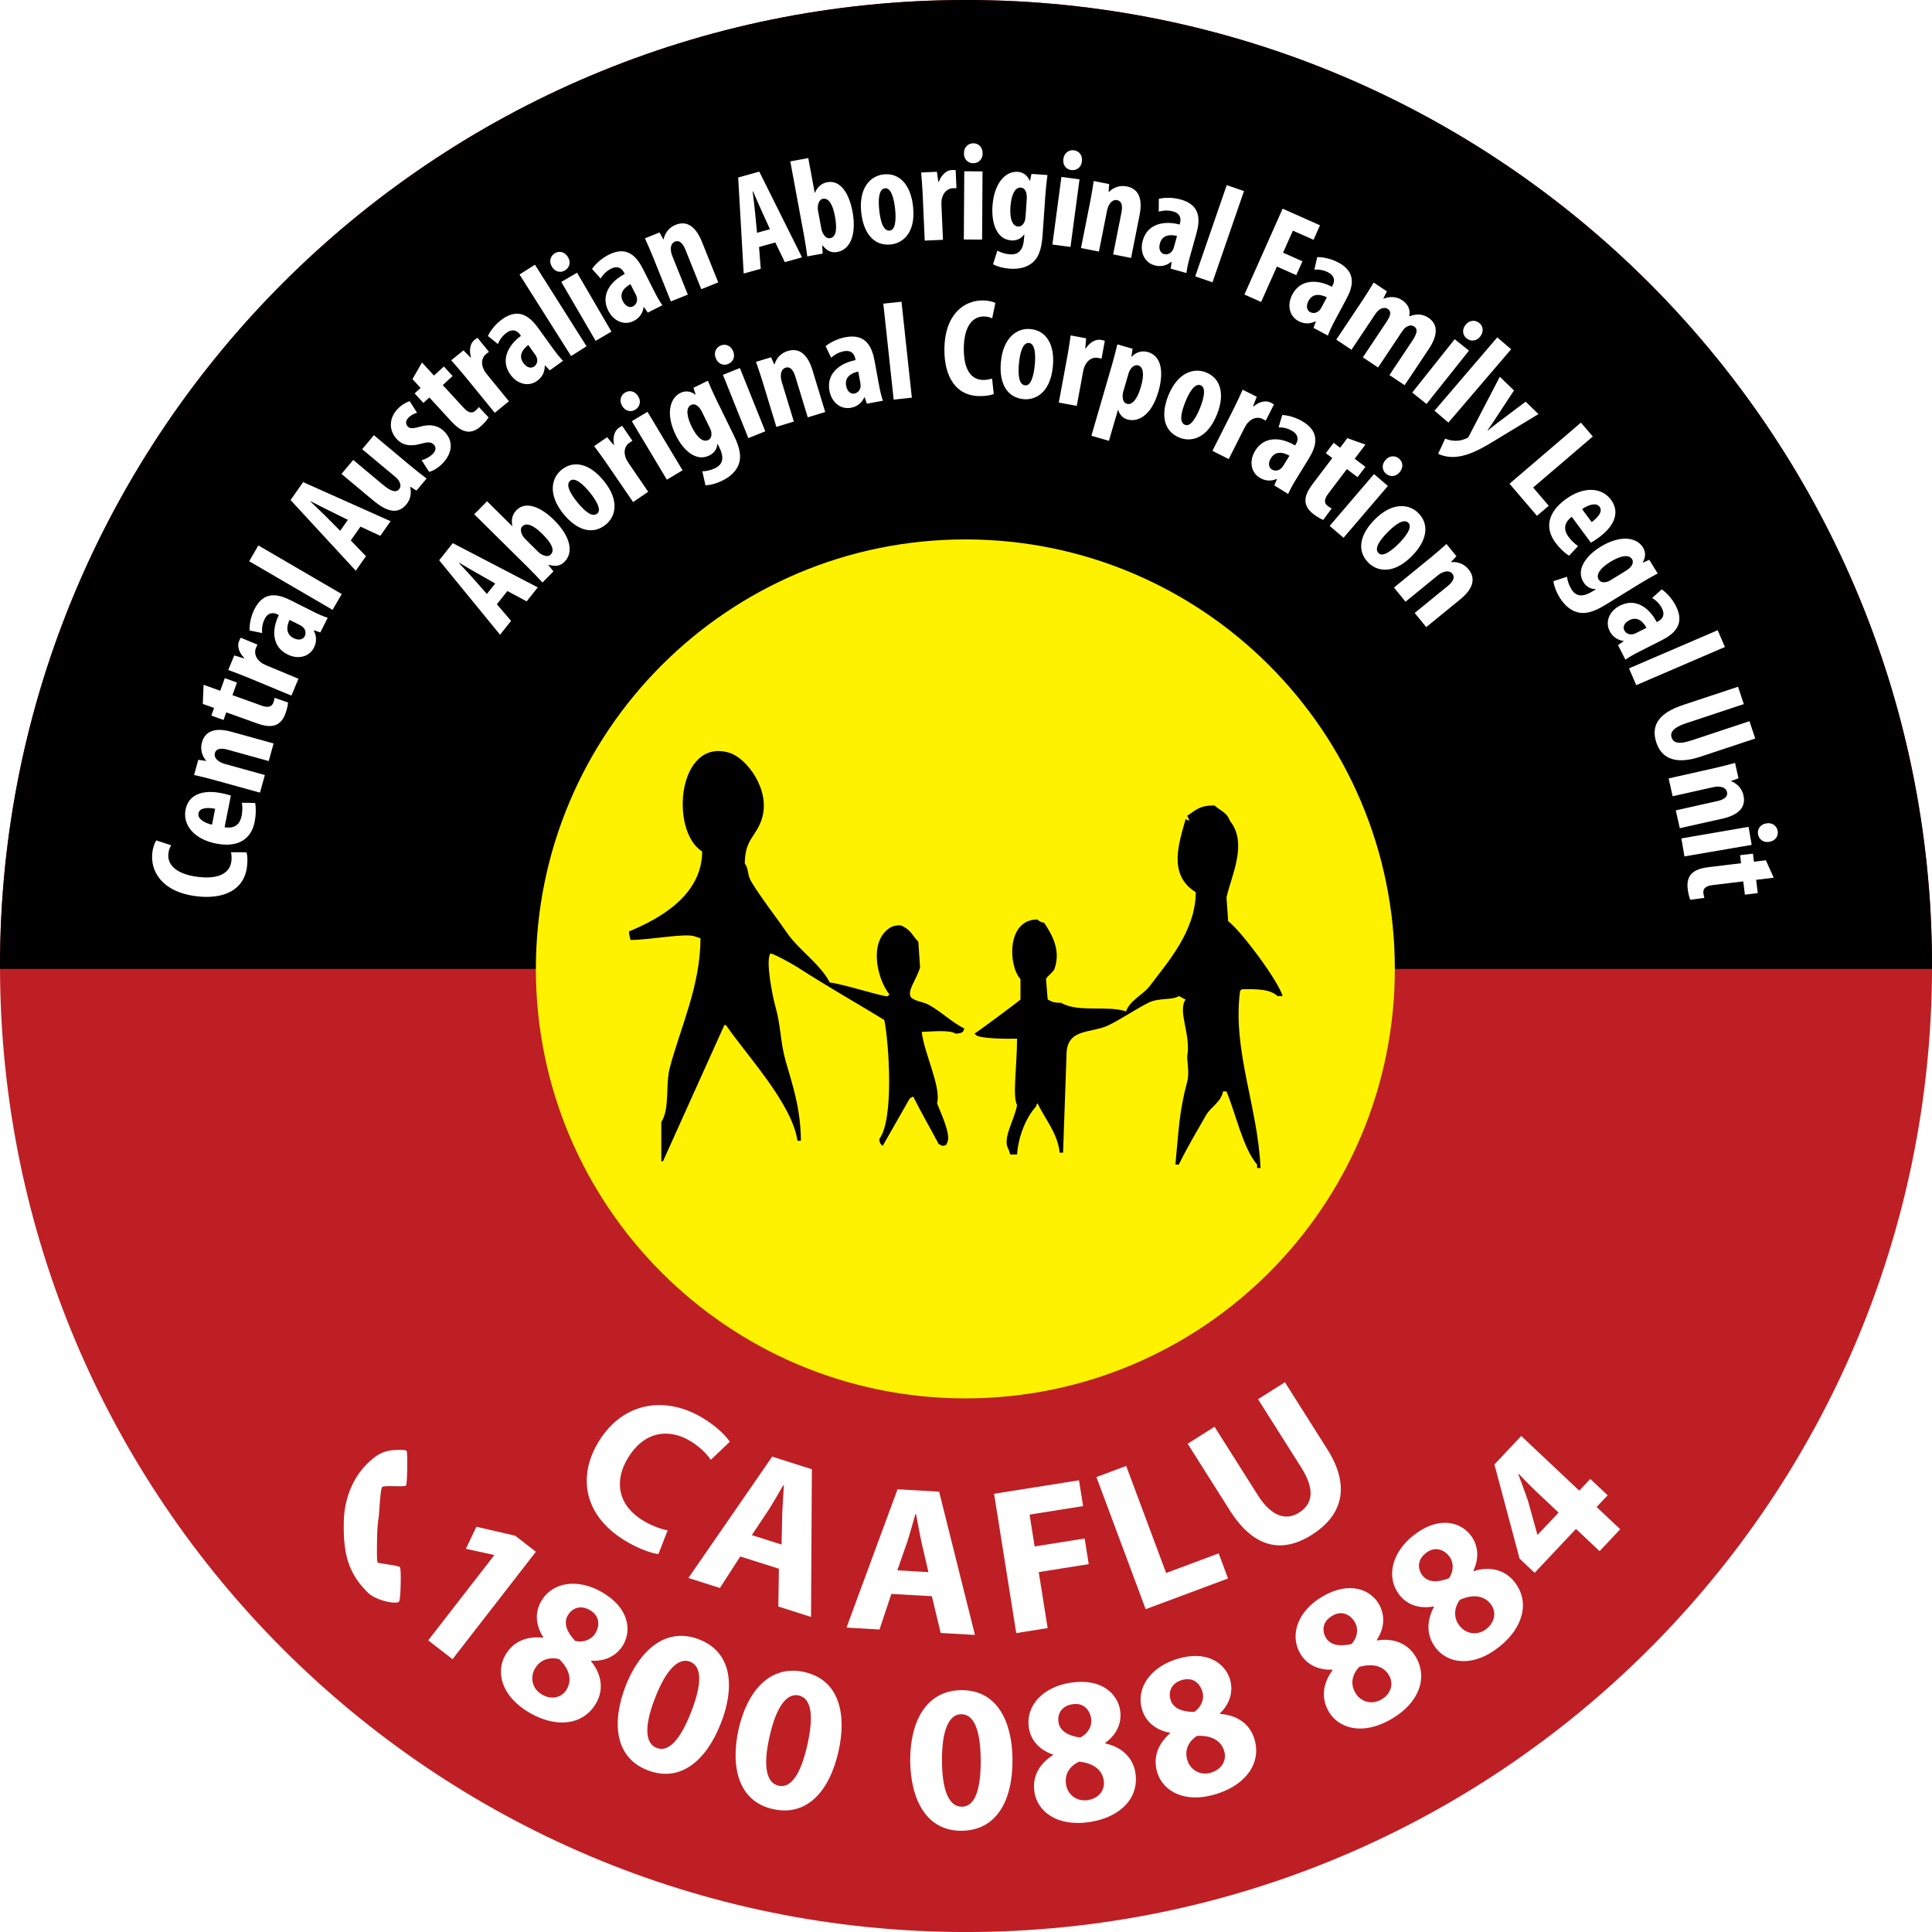 <?xml version="1.0" encoding="UTF-8"?>
<svg xmlns="http://www.w3.org/2000/svg" xmlns:xlink="http://www.w3.org/1999/xlink" version="1.1" id="Layer_1" x="0px" y="0px" viewBox="0 0 850.39 850.39" style="enable-background:new 0 0 850.39 850.39;" xml:space="preserve">
<style type="text/css">
	.st0{clip-path:url(#SVGID_2_);fill:#BE1F24;}
	.st1{clip-path:url(#SVGID_2_);}
	.st2{clip-path:url(#SVGID_2_);fill:#FFF200;}
	.st3{fill:#FFFFFF;}
	.st4{clip-path:url(#SVGID_4_);fill:#BE1F24;}
	.st5{clip-path:url(#SVGID_4_);}
	.st6{clip-path:url(#SVGID_4_);fill:#FFF200;}
</style>
<g>
	<defs>
		<path id="SVGID_3_" d="M425.2,0C190.37,0,0,190.37,0,425.2s190.37,425.2,425.2,425.2c234.49,0,424.64-189.8,425.2-424.16v-2.08    C849.84,189.8,659.68,0,425.2,0z"></path>
	</defs>
	<clipPath id="SVGID_2_">
		<use xlink:href="#SVGID_3_" style="overflow:visible;"></use>
	</clipPath>
	<rect x="-82.15" y="-34.2" class="st0" width="1015.73" height="919.18"></rect>
	<rect x="-83.19" y="-34.58" class="st1" width="1016.19" height="461.05"></rect>
	<path class="st2" d="M424.91,615.51c104.4,0,189.04-84.64,189.04-189.04c0-104.4-84.64-189.04-189.04-189.04   s-189.04,84.64-189.04,189.04C235.87,530.87,320.51,615.51,424.91,615.51"></path>
</g>
<g>
	<path d="M405.71,454.19c1.01,9.39,8.68,24.21,6.74,31.48c1.37,3.59,6.31,13.73,4.51,17.23c-1.1,1.9,0.17,0.84-2.26,1.5   c-0.76-0.6-0.21-0.26-1.49-0.76c-3.77-7.16-7.81-14.04-11.24-20.97c-0.5,0.25-1,0.5-1.49,0.75c-4,6.99-7.99,13.99-11.98,20.99   c-0.26-0.24-0.5-0.51-0.76-0.76c-0.57-0.8-0.44-0.7-0.75-2.24c6.65-8.6,4.26-42.55,2.25-52.45c-12.55-7.67-25.92-15.24-38.21-23.22   c-1.96-1.27-11.58-6.63-11.99-5.99c-2.14,3.33,1.14,19.41,2.25,23.22c2.4,8.26,2.16,15.72,4.5,23.98   c2.79,9.86,6.64,20.47,6.73,35.2h-1.49c-2.41-16.59-22.96-38.33-31.47-50.93h-0.74c-9,19.97-18,39.96-26.99,59.92h-0.75V493.9   c3.84-6.05,1.75-16.34,3.75-23.97c4.52-17.21,13.55-36.29,13.48-56.94c-0.75-0.25-1.5-0.5-2.24-0.75   c-4.06-1.69-19.17,1.39-28.47,1.5c-0.42-1.21-0.6-1.81-0.75-3.75c13.68-5.67,32.13-15.99,32.21-35.2   c-14.47-9.2-10.67-50.27,12-43.45c7.42,2.23,18.4,16.28,14.23,29.22c-2.55,7.91-7.32,8.51-7.48,19.48c1.95,2.65,0.89,4.83,3,8.24   c4.65,7.59,10.48,14.91,15.72,22.48c5.3,7.63,14.25,13.25,18.74,21.73c4.67,0.26,24.76,6.7,25.47,5.99   c0.25-0.25,0.49-0.5,0.75-0.74c-5.63-7.23-9.04-23.17,0-29.22c1.22-0.99,4.74-1.78,5.98-0.75c3.61,1.8,4.17,4.14,6.75,6.75   c0.25,3.74,0.51,7.49,0.75,11.23c-1.23,5-6.31,10.83-3.74,13.49c2.17,1.65,4.91,1.6,7.49,3c5.39,2.9,9.96,7.55,15.74,10.49   c-0.48,1.32-0.15,0.73-0.75,1.49c-0.89,0.6-1.26,0.58-3.01,0.76C417.96,453.16,409.88,454.1,405.71,454.19"></path>
	<path d="M447.66,508.14h-2.99c-0.24-0.76-0.51-1.5-0.74-2.26c-3.03-4.63,2.87-13.47,3.73-19.48c-2.06-3.7-0.02-17.17,0-29.21   c-5.68,0.13-15.75-0.06-17.97-1.5c-0.25-0.25-0.5-0.49-0.75-0.75c1.59-0.9,20-14.57,20.23-14.99v-8.99   c-5.53-6.11-5.99-26.42,7.5-26.22c1.01,0.94,1.32,1.02,3,1.5c2.99,4.66,7.49,11.66,4.48,20.22c-0.54,1.48-3.23,3.17-3.74,4.49   c0.24,3,0.5,6,0.75,8.99c1.9,1.02,2.63,1.43,5.99,1.49c7.37,4.36,20.5,0.99,28.48,3.75c1.78-4.99,7.54-7.3,10.49-11.24   c7.85-10.47,20.05-23.93,20.22-41.2c-12.35-7.72-7.5-21.28-4.48-32.22c0.49,0.25,0.98,0.5,1.5,0.75v-0.75   c-0.62-0.76-0.27-0.21-0.75-1.5c3.92-2.46,5.11-4.49,11.98-4.49c2.56,2.38,5.44,2.97,6.75,6.74c7.99,9.82,0.74,23.94-1.49,33.71   c0.23,3.49,0.49,6.99,0.74,10.49c5.21,3.73,22.04,26.11,23.98,32.97h-2.26c-3.33-3.12-9.07-3.13-15.74-3   c-0.23,0.25-0.49,0.5-0.75,0.75c-3.43,26.15,7.93,51.23,9,77.92h-1.49v-1.51c-6.16-7.06-9.54-22.86-13.48-32.21h-1.52   c-0.85,4.73-5.38,6.8-7.48,10.48c-4.58,8.07-7.7,13.07-11.99,21.73h-1.5c1.51-15.77,1.64-23.11,5.25-36.71   c1.02-3.86-0.28-9.61,0-11.23c1.61-9.34-4.37-19.62-0.75-24.73c-1.82-0.67-1.19-0.8-3-1.5c-2.8,1.95-8.7,0.58-13.48,2.99   c-5.31,2.69-11.4,6.85-17.23,9.75c-7.91,3.93-18.84,1.05-18.72,13.48c-0.5,14.23-1.01,28.47-1.51,42.7h-1.5   c-0.86-8.46-6.4-14.72-9.73-21.72c-0.6,0.76-0.27,0.21-0.75,1.49C451.65,491.87,448.23,500.14,447.66,508.14"></path>
</g>
<g>
	<path class="st3" d="M676.75,675.63l-0.07-0.19l-4.09-14.73c-1.36-4.06-2.77-7.67-4.26-11.73l0.19-0.2   c2.69,2.79,5.24,5.45,7.86,7.91l9.65,9.09L676.75,675.63z M713.16,673.11l-10.39-9.79l4.86-5.16l-7.64-7.2l-4.86,5.16l-25.54-24.06   l-11.81,12.54l11.07,41.43l6.64,6.25l18.19-19.31l10.39,9.79L713.16,673.11z M627.58,683.61c3.96-3.15,7.91-1.59,10.27,1.37   c2.29,2.88,1.89,6.97-0.06,9.69c-4.66,1.83-9.08,2.05-11.6-1.12c-2.29-2.88-2.43-6.9,1.32-9.88L627.58,683.61z M654.26,716.99   c-4.04,3.21-9.15,2.1-11.78-1.34c-2.69-3.39-2.67-7.65,0.13-11.52c5.17-2.23,10.22-2.24,13.49,1.86c2.64,3.32,2.05,7.9-1.77,10.94   L654.26,716.99z M622.04,675.9c-9.3,7.4-12.24,18.33-5.94,26.26c3.27,4.11,8.54,6.15,14.97,4.92l0.12,0.14   c-3.34,6.3-3.49,12.78,0.99,18.4c5.05,6.34,15.85,8.69,27.75-0.77c10.88-8.66,13.43-20.1,6.66-28.6   c-4.76-5.98-11.89-6.66-17.88-4.72l-0.17-0.22c2.85-6.03,1.86-11.72-1.35-15.75c-4.53-5.69-14.11-8.42-25.07,0.29L622.04,675.9z    M586.4,711.2c4.38-2.55,8.06-0.44,9.96,2.83c1.86,3.18,0.87,7.17-1.45,9.59c-4.88,1.14-9.28,0.72-11.32-2.78   c-1.86-3.18-1.41-7.17,2.73-9.59L586.4,711.2z M608,748.07c-4.46,2.6-9.36,0.77-11.46-3.02c-2.18-3.74-1.54-7.95,1.79-11.38   c5.44-1.46,10.43-0.75,13.08,3.78c2.13,3.66,0.89,8.11-3.32,10.57L608,748.07z M582.02,702.77c-10.26,5.98-14.75,16.38-9.65,25.13   c2.64,4.54,7.57,7.31,14.11,7.02l0.09,0.16c-4.21,5.76-5.29,12.14-1.67,18.35c4.08,7,14.44,10.87,27.57,3.22   c12.01-7.01,16.18-17.96,10.7-27.35c-3.85-6.6-10.81-8.3-17.02-7.24l-0.14-0.24c3.69-5.56,3.52-11.33,0.92-15.78   c-3.67-6.28-12.76-10.36-24.85-3.31L582.02,702.77z M520.12,739.52c4.83-1.53,7.96,1.33,9.1,4.93c1.12,3.51-0.71,7.18-3.51,9.04   c-5.01,0.05-9.21-1.32-10.44-5.18c-1.12-3.51,0.19-7.31,4.75-8.76L520.12,739.52z M533.16,780.22c-4.91,1.56-9.3-1.3-10.52-5.45   c-1.31-4.13,0.23-8.09,4.23-10.72c5.62-0.24,10.35,1.54,11.94,6.54c1.28,4.04-0.9,8.11-5.55,9.59L533.16,780.22z M517.69,730.34   c-11.32,3.6-17.97,12.77-14.91,22.42c1.59,5,5.79,8.79,12.24,9.93l0.06,0.17c-5.37,4.7-7.81,10.7-5.63,17.54   c2.45,7.72,11.72,13.76,26.2,9.16c13.25-4.21,19.71-14,16.42-24.35c-2.31-7.28-8.74-10.46-15.02-10.78l-0.08-0.26   c4.81-4.62,5.91-10.29,4.35-15.2c-2.2-6.93-10.19-12.9-23.53-8.66L517.69,730.34z M472,750.14c5-0.8,7.67,2.51,8.27,6.24   c0.58,3.64-1.78,7-4.81,8.41c-4.96-0.7-8.91-2.68-9.55-6.68c-0.58-3.64,1.28-7.2,6.01-7.95L472,750.14z M478.81,792.33   c-5.09,0.81-9-2.67-9.59-6.96c-0.68-4.27,1.44-7.97,5.78-9.97c5.6,0.6,10,3.07,10.83,8.25c0.67,4.18-2.1,7.89-6.92,8.66   L478.81,792.33z M470.97,740.7c-11.73,1.87-19.68,9.94-18.09,19.95c0.83,5.18,4.41,9.55,10.62,11.64l0.03,0.18   c-6.01,3.85-9.32,9.41-8.19,16.5c1.27,8,9.53,15.36,24.54,12.97c13.73-2.19,21.58-10.9,19.87-21.63   c-1.2-7.55-7.08-11.65-13.25-12.9l-0.04-0.27c5.45-3.85,7.38-9.29,6.57-14.38c-1.14-7.18-8.15-14.28-21.97-12.07L470.97,740.7z    M423.32,795.23c-5.34,0.03-8.7-6.58-8.69-20.39c-0.09-13.54,3.19-20.28,8.44-20.31c5.62-0.04,8.52,6.95,8.6,20.21   c0.09,13.63-2.82,20.46-8.25,20.5L423.32,795.23z M423.3,805.82c15.1-0.1,22.48-12.94,22.36-31.36   c-0.1-16.39-6.55-30.62-22.48-30.52c-15.47,0.1-22.66,13.77-22.55,31.18c0.2,16.94,7.1,30.81,22.57,30.71H423.3z M342.66,785.98   c-5.21-1.17-7-8.36-3.88-21.82c2.96-13.21,7.67-19.04,12.79-17.89c5.48,1.23,6.73,8.68,3.83,21.62   c-2.98,13.3-7.35,19.3-12.65,18.12L342.66,785.98z M340.25,796.29c14.74,3.3,24.82-7.55,28.85-25.52   c3.59-15.99,0.51-31.31-15.04-34.8c-15.1-3.39-25.18,8.32-28.99,25.3c-3.62,16.55-0.01,31.61,15.09,35L340.25,796.29z    M289.01,769.36c-4.98-1.93-5.68-9.31-0.6-22.16c4.89-12.62,10.41-17.7,15.3-15.8c5.24,2.03,5.37,9.59,0.58,21.95   c-4.92,12.71-10.13,18-15.2,16.04L289.01,769.36z M285.1,779.2c14.08,5.45,25.66-3.79,32.31-20.97   c5.92-15.29,5.15-30.89-9.71-36.64c-14.43-5.59-26.13,4.5-32.42,20.73c-6.03,15.84-4.7,31.26,9.73,36.85L285.1,779.2z    M259.61,708.68c4.41,2.5,4.43,6.75,2.57,10.03c-1.82,3.2-5.75,4.36-9.01,3.57c-3.44-3.64-5.29-7.66-3.29-11.18   c1.82-3.2,5.49-4.83,9.65-2.46L259.61,708.68z M238.61,745.9c-4.49-2.54-5.37-7.7-3.16-11.42c2.13-3.76,6.09-5.33,10.73-4.18   c4,3.96,5.9,8.64,3.31,13.2c-2.09,3.69-6.56,4.85-10.81,2.45L238.61,745.9z M264.69,700.65c-10.34-5.86-21.58-4.51-26.58,4.31   c-2.59,4.57-2.51,10.22,1.03,15.72l-0.09,0.16c-7.1-0.74-13.15,1.54-16.7,7.79c-4,7.05-2.13,17.95,11.08,25.45   c12.1,6.86,23.66,4.95,29.02-4.51c3.77-6.65,1.74-13.52-2.3-18.35l0.14-0.24c6.66,0.39,11.56-2.65,14.11-7.14   c3.59-6.33,2.54-16.24-9.64-23.14L264.69,700.65z M188.49,722.01l10.69,8.3l36.7-47.29l-9.09-7.06l-17.1-3.95l-4.62,9.7l12.35,2.71   l0.14,0.11L188.49,722.01z M165.93,679.58c0.07-5.14,0.25-8.58,0.54-10.31c0.19-0.87,0.36-2.52,0.51-4.97   c0.15-2.45,0.33-4.63,0.54-6.54c0.21-1.91,0.45-2.99,0.71-3.24c0.35-0.34,2.12-0.46,5.28-0.36c3.17,0.1,4.88,0.02,5.15-0.23   c0.31-0.3,0.51-2.86,0.59-7.67s-0.02-7.38-0.32-7.69c-0.34-0.35-1.9-0.47-4.68-0.34c-2.43,0.04-4.61,0.52-6.54,1.45   c-1.75,0.84-3.62,2.21-5.61,4.13l-0.53,0.51c-3.05,3.03-5.46,6.66-7.23,10.88c-1.77,4.22-2.76,8.7-2.97,13.43   c-0.26,6.99,0.21,12.74,1.42,17.25c1.2,4.52,3.35,8.6,6.46,12.26c0.76,0.88,1.42,1.61,1.98,2.19c0.72,0.75,1.32,1.28,1.79,1.59   c0.77,0.62,2,1.27,3.68,1.95c1.9,0.73,3.74,1.21,5.54,1.44c1.8,0.23,2.92,0.13,3.36-0.3c0.4-0.38,0.65-2.93,0.76-7.64   c0.11-4.71-0.01-7.24-0.35-7.59c-0.34-0.35-2.01-0.73-5-1.13c-2.99-0.4-4.59-0.71-4.8-0.93   C165.96,687.42,165.86,684.72,165.93,679.58"></path>
	<path class="st3" d="M777.26,378.66l-5.24,0.63l-0.43-3.54l-5.67,0.68l0.43,3.53l-14.08,1.7c-4.69,0.57-6.84,1.75-8.23,3.53   c-1.16,1.63-1.47,3.7-1.19,6.02c0.25,2.07,0.7,3.75,1.14,4.81l6.21-0.81c-0.21-0.72-0.34-1.32-0.44-2.11   c-0.18-1.52,0.49-3.09,3.97-3.51l13.59-1.64l0.71,5.85l5.67-0.68l-0.71-5.85l7.74-0.93L777.26,378.66z M773.81,367.16   c0.41,2.36,2.47,3.87,5,3.37c2.66-0.46,4.05-2.5,3.66-4.8c-0.38-2.18-2.4-3.82-5.05-3.3c-2.55,0.38-3.99,2.49-3.62,4.67   L773.81,367.16z M741.43,376.97l29.59-5.09l-1.36-7.93l-29.59,5.09L741.43,376.97z M734.47,342.63l1.76,7.85l17.85-4   c1.14-0.26,2.14-0.29,2.79-0.19c1.86,0.15,3,1.03,3.29,2.34c0.51,2.28-1.75,3.41-4.21,3.96l-18.33,4.11l1.76,7.85l18.81-4.22   c6.53-1.46,10.47-4.68,9.22-10.25c-0.68-3.05-2.81-5.22-5.42-6.21l-0.03-0.12l3.26-1.17l-1.52-6.77c-2.79,0.75-5.58,1.5-8.75,2.21   L734.47,342.63z M765.02,302.28l-24.24,8.04c-9.79,3.25-14.44,8.34-11.71,16.56c2.49,7.52,9.24,9.55,19.33,6.21l24.18-8.02   l-2.53-7.63l-25.52,8.46c-5.94,1.97-8.04,0.92-8.77-1.3c-0.68-2.04,0.51-4.31,6.28-6.22l25.52-8.46L765.02,302.28z M717.03,294.19   l3.18,7.39l39.03-16.79l-3.18-7.39L717.03,294.19z M720.05,278.69c-0.49,0.25-0.96,0.41-1.34,0.47c-1.89,0.34-3.19-0.59-3.8-1.8   c-0.55-1.1-0.31-3.07,2.32-4.4c3.73-1.88,6.24,1.05,7.48,3.38L720.05,278.69z M731.29,281.89c5.48-2.77,10.52-6.96,6.4-15.12   c-1.91-3.78-4.66-6.24-6.26-7.36l-4.21,3.78c1.82,1.15,3.28,2.54,4.35,4.68c1.3,2.58,0.37,4.56-1.76,5.64l-0.6,0.3   c-3.12-6.06-9.1-10.81-16.17-7.24c-4.71,2.38-6.59,7.11-4.54,11.16c1.19,2.36,3.26,4,6.06,4.37l0.08,0.16l-2.44,1.71l3.24,6.41   c1.67-1.19,3.81-2.4,5.95-3.48L731.29,281.89z M709.12,255.26c-0.73,0.45-1.49,0.85-2.23,0.94c-1.68,0.31-2.67-0.23-3.21-1.12   c-1.22-1.99,0.34-4.83,5.1-7.76c4.13-2.54,8.09-3.61,9.6-1.15c0.71,1.15,0.17,2.49-0.74,3.48c-0.43,0.48-1.04,1-1.72,1.42   L709.12,255.26z M721.39,257.15c3.09-1.9,5.82-3.44,8.26-4.73l-3.7-6.01l-2.84,1.24l-0.06-0.1c1.32-2.18,1.39-4.53,0.14-6.57   c-2.9-4.7-10.25-5.51-18.71-0.3c-6.12,3.77-11,9.88-7.5,15.58c1.19,1.93,3.23,3.13,5.4,3.02l0.06,0.1l-1.57,0.97   c-3.92,2.41-7.06,2.47-9.18-0.98c-1.22-1.99-1.75-3.9-1.95-5.51l-6,1.97c0.34,2.31,1.24,4.71,2.73,7.12   c2.29,3.71,5.01,5.79,7.94,6.57c3.24,0.82,6.87,0.03,12.41-3.39L721.39,257.15z M696.37,224.1c2.46-1.74,6.14-3.16,7.71-1.04   c1.42,1.93-0.41,4.5-3.47,6.76L696.37,224.1z M700.25,238.87c0.76-0.41,1.78-1.01,3.5-2.28c7.31-5.4,9.18-11.44,5.35-16.62   c-4.01-5.43-11.99-6.11-20.09-0.12c-7.56,5.58-9.24,12.4-4.35,19.01c1.79,2.42,4.09,4.61,5.99,5.73l3.97-4.23   c-1.27-0.89-2.83-2.18-4.18-4.01c-2.12-2.87-2.34-6.06,1.38-8.88L700.25,238.87z M664.43,212.92l12.09,14.13l5.18-4.43l-6.87-8.02   l26.26-22.47l-5.23-6.11L664.43,212.92z M660.16,165.83l-13.39,25.73c-0.17,0.35-0.33,0.7-0.59,0.97c-0.3,0.31-0.69,0.45-1.2,0.63   c-1.29,0.54-2.81,0.88-4.33,0.86c-1.61-0.02-3.22-0.38-4.53-0.96l-3.09,6.66c1.14,0.67,4.29,1.75,8.19,1.33   c4.98-0.48,10.45-3.31,15.43-6.35l20.53-12.44l-5.65-5.46l-12.77,9.61c-1.33,1.02-2.7,2.09-3.9,3.07l-0.09-0.09   c0.97-1.36,1.86-2.72,2.88-4.22l8.75-13.31L660.16,165.83z M631.41,180.78l6.11,5.23l27.62-32.28l-6.11-5.23L631.41,180.78z    M645.54,148.94c1.87,1.49,4.42,1.24,5.98-0.81c1.68-2.11,1.36-4.57-0.47-6.02c-1.73-1.38-4.34-1.25-5.97,0.9   c-1.65,1.98-1.32,4.52,0.41,5.9L645.54,148.94z M627.9,177.81l18.69-23.49l-6.29-5.01l-18.69,23.49L627.9,177.81z M588.18,149.49   l6.69,4.46l10.46-15.68c0.51-0.77,1.09-1.41,1.51-1.72c1.48-1.22,2.98-1.26,4-0.58c2.1,1.4,0.68,3.85-0.54,5.69l-10.42,15.63   l6.69,4.46l10.53-15.78c0.48-0.72,1.01-1.4,1.4-1.65c1.36-1.16,2.83-1.36,4-0.58c1.99,1.33,0.77,3.83-1.11,6.64l-9.81,14.71   l6.69,4.46l10.56-15.83c3.99-5.98,4.38-10.88-0.12-13.88c-1.28-0.85-2.66-1.33-4.09-1.4c-1.38-0.03-2.96,0.24-4.22,0.8l-0.1-0.07   c0.56-2.72-0.37-5.19-3.18-7.07c-2.55-1.7-5.64-1.62-8.14-0.63l-0.1-0.07l1.58-3.15l-5.82-3.88c-1.5,2.47-3,4.94-4.8,7.65   L588.18,149.49z M581.57,135.47c-0.26,0.49-0.55,0.89-0.83,1.16c-1.36,1.36-2.95,1.35-4.14,0.71c-1.08-0.58-2.02-2.34-0.63-4.93   c1.97-3.68,5.71-2.72,8.06-1.53L581.57,135.47z M592.61,131.63c2.9-5.41,4.61-11.74-3.45-16.05c-3.73-2-7.4-2.43-9.35-2.43   l-1.28,5.51c2.15-0.1,4.14,0.2,6.25,1.33c2.54,1.36,2.92,3.51,1.79,5.63l-0.32,0.6c-6.04-3.16-13.66-3.62-17.4,3.36   c-2.49,4.65-1.31,9.6,2.69,11.75c2.33,1.25,4.96,1.4,7.47,0.1l0.16,0.09l-1.01,2.8l6.33,3.39c0.69-1.93,1.74-4.15,2.87-6.27   L592.61,131.63z M547.75,129.64l7.35,3.27l6.94-15.59l8.53,3.79l2.72-6.11l-8.53-3.79l4.32-9.7l9.09,4.04l2.84-6.39l-16.44-7.31   L547.75,129.64z M526.09,121.64l7.6,2.62l13.87-40.16l-7.6-2.62L526.09,121.64z M516.69,108.89c-0.15,0.53-0.34,0.99-0.56,1.31   c-1.02,1.63-2.58,1.96-3.88,1.6c-1.18-0.33-2.48-1.84-1.7-4.68c1.12-4.02,4.97-3.91,7.53-3.26L516.69,108.89z M526.62,102.73   c1.64-5.92,1.93-12.46-6.89-14.91c-4.08-1.13-7.76-0.75-9.66-0.32l-0.04,5.66c2.07-0.57,4.08-0.72,6.39-0.08   c2.78,0.77,3.62,2.79,2.98,5.1l-0.18,0.65c-6.58-1.76-14.12-0.54-16.24,7.09c-1.41,5.09,0.83,9.66,5.2,10.87   c2.54,0.7,5.15,0.28,7.31-1.54l0.18,0.05l-0.37,2.95l6.92,1.92c0.25-2.03,0.78-4.43,1.42-6.74L526.62,102.73z M475.81,109.17   l7.89,1.56l3.56-17.95c0.23-1.14,0.6-2.07,0.96-2.63c0.89-1.64,2.15-2.33,3.48-2.06c2.29,0.45,2.41,2.98,1.92,5.45l-3.65,18.43   l7.89,1.56l3.75-18.91c1.3-6.56-0.04-11.46-5.65-12.57c-3.07-0.61-5.91,0.46-7.87,2.45l-0.12-0.02l0.25-3.46l-6.81-1.35   c-0.44,2.85-0.88,5.71-1.51,8.9L475.81,109.17z M471.5,74.85c2.37,0.32,4.43-1.2,4.71-3.77c0.36-2.68-1.18-4.62-3.49-4.93   c-2.19-0.29-4.37,1.15-4.66,3.84c-0.4,2.55,1.19,4.56,3.38,4.85L471.5,74.85z M471.19,108.69l3.97-29.76l-7.97-1.06l-3.97,29.76   L471.19,108.69z M451.4,95.38c-0.06,0.86-0.18,1.71-0.53,2.36c-0.72,1.55-1.74,2.03-2.78,1.96c-2.33-0.16-3.72-3.09-3.34-8.66   c0.34-4.84,1.78-8.68,4.65-8.48c1.35,0.1,2.12,1.32,2.4,2.63c0.14,0.63,0.21,1.43,0.15,2.23L451.4,95.38z M460.08,86.51   c0.25-3.61,0.59-6.73,0.97-9.47l-7.04-0.49l-0.64,3.03l-0.12-0.01c-1.01-2.35-2.88-3.77-5.26-3.94   c-5.51-0.38-10.45,5.12-11.14,15.04c-0.5,7.16,1.62,14.7,8.3,15.16c2.27,0.16,4.43-0.8,5.6-2.63l0.12,0.01l-0.13,1.84   c-0.32,4.59-2.1,7.18-6.14,6.89c-2.33-0.16-4.19-0.85-5.61-1.62l-1.9,6.02c2.08,1.07,4.56,1.73,7.37,1.93   c4.35,0.3,7.62-0.7,9.97-2.63c2.55-2.16,4.02-5.57,4.47-12.06L460.08,86.51z M428.32,71.85c2.39,0.02,4.25-1.75,4.2-4.33   c0.02-2.7-1.75-4.43-4.09-4.45c-2.21-0.01-4.19,1.69-4.14,4.39c-0.08,2.58,1.75,4.37,3.96,4.39H428.32z M432.28,105.46l0.19-30.02   l-8.04-0.05l-0.19,30.02L432.28,105.46z M407.03,105.91l8.03-0.36l-0.67-15.21c-0.06-1.23,0.02-2.34,0.23-3.02   c0.72-3.1,2.94-4.37,4.66-4.45c0.68-0.03,1.23-0.06,1.72-0.02l-0.35-7.97c-0.43-0.04-0.86-0.08-1.72-0.05   c-2.15,0.1-4.52,1.92-5.67,5.17l-0.25,0.01l-0.63-4.4l-6.93,0.31c0.25,2.82,0.51,6.06,0.64,9L407.03,105.91z M391.62,101.48   c-2.81,0.3-4.06-3.88-4.61-8.95c-0.45-4.15-0.39-9.34,2.54-9.66c2.75-0.3,3.97,4.76,4.42,8.91c0.47,4.33,0.34,9.41-2.29,9.7   L391.62,101.48z M392.21,107.59c4.46-0.48,11.02-4.34,9.68-16.73c-1.01-9.4-5.86-14.86-12.95-14.1   c-5.92,0.64-11.02,6.07-9.86,16.75c1.04,9.64,5.93,14.86,13.07,14.09L392.21,107.59z M360.03,92.58c-0.1-0.54-0.12-1.35-0.03-1.87   c0.15-1.53,0.95-2.99,2.15-3.21c2.66-0.49,4.41,2.56,5.36,7.69c1.04,5.61,0.57,9.14-2.09,9.63c-0.97,0.18-2.15-0.16-3.21-2.15   c-0.27-0.45-0.51-1.09-0.66-1.88L360.03,92.58z M353.98,104.12c0.51,2.78,1.01,6.12,1.37,8.74l6.76-1.25l-0.21-3.52l0.18-0.03   c2.11,2.61,4.05,3.31,6.52,2.85c5.49-1.02,8.55-7.45,6.63-17.83c-1.46-7.91-5.33-13.94-11-12.89c-2.84,0.52-4.51,2.27-5.51,4.64   l-0.12,0.02l-2.83-15.27l-7.91,1.46L353.98,104.12z M333.21,102.47l-0.83-8.75c-0.23-2.42-0.77-6.67-1.09-9.45l0.18-0.05   c1.08,2.5,2.72,6.38,3.81,8.69l3.62,7.98L333.21,102.47z M341.27,106.73l4.18,8.65l7.57-2.1l-18.81-37.73l-9.29,2.58l2.42,42.27   l7.51-2.08l-0.75-9.6L341.27,106.73z M295.29,132.68l7.46-3l-6.82-16.98c-0.43-1.08-0.63-2.06-0.63-2.72   c-0.15-1.86,0.53-3.12,1.79-3.63c2.17-0.87,3.65,1.18,4.59,3.52l7,17.43l7.46-3l-7.18-17.89c-2.49-6.21-6.29-9.58-11.59-7.45   c-2.91,1.17-4.7,3.61-5.26,6.35l-0.12,0.05l-1.68-3.03l-6.44,2.58c1.19,2.63,2.38,5.26,3.59,8.28L295.29,132.68z M279.87,129.75   c0.25,0.49,0.42,0.96,0.47,1.34c0.34,1.89-0.59,3.19-1.8,3.8c-1.1,0.55-3.07,0.31-4.4-2.32c-1.88-3.73,1.05-6.24,3.38-7.48   L279.87,129.75z M283.07,118.51c-2.77-5.48-6.96-10.52-15.12-6.4c-3.78,1.91-6.24,4.66-7.36,6.26l3.78,4.21   c1.15-1.82,2.54-3.28,4.68-4.35c2.58-1.3,4.56-0.37,5.63,1.76l0.3,0.6c-6.06,3.12-10.81,9.1-7.24,16.17   c2.38,4.71,7.11,6.59,11.16,4.54c2.36-1.19,4-3.26,4.37-6.06l0.16-0.08l1.71,2.44l6.41-3.24c-1.19-1.67-2.4-3.81-3.48-5.95   L283.07,118.51z M248.61,119.07c2.07-1.21,2.76-3.67,1.41-5.87c-1.36-2.33-3.76-2.92-5.78-1.75c-1.91,1.11-2.74,3.59-1.33,5.89   c1.24,2.26,3.73,2.87,5.64,1.76L248.61,119.07z M269.13,145.97l-15.12-25.93l-6.95,4.05l15.12,25.94L269.13,145.97z M251.38,156.72   l6.8-4.3l-22.71-35.9l-6.8,4.3L251.38,156.72z M235.56,156.09c0.32,0.45,0.56,0.88,0.68,1.25c0.63,1.82-0.09,3.24-1.18,4.03   c-1,0.72-2.99,0.79-4.71-1.6c-2.44-3.39,0.06-6.32,2.17-7.92L235.56,156.09z M236.97,144.49c-3.59-4.98-8.52-9.3-15.94-3.96   c-3.44,2.48-5.44,5.58-6.29,7.33l4.39,3.57c0.85-1.97,2-3.63,3.94-5.03c2.34-1.69,4.44-1.08,5.84,0.86l0.39,0.55   c-5.49,4.03-9.26,10.68-4.63,17.1c3.09,4.28,8.05,5.4,11.74,2.74c2.14-1.54,3.44-3.84,3.37-6.66l0.15-0.11l2.07,2.14l5.83-4.2   c-1.43-1.46-2.97-3.39-4.37-5.33L236.97,144.49z M217.78,181.71l6.23-5.08l-9.62-11.8c-0.78-0.95-1.38-1.89-1.62-2.56   c-1.27-2.92-0.25-5.26,1.08-6.35c0.52-0.43,0.95-0.78,1.37-1.04l-5.04-6.19c-0.37,0.22-0.74,0.45-1.41,0.99   c-1.67,1.36-2.48,4.24-1.46,7.53l-0.19,0.16l-3.13-3.15l-5.38,4.38c1.88,2.11,4.03,4.56,5.89,6.84L217.78,181.71z M181.55,166.87   l3.57,3.88l-2.62,2.41l3.86,4.2l2.62-2.41l9.6,10.44c3.2,3.48,5.42,4.53,7.67,4.62c2,0,3.86-0.97,5.58-2.55   c1.54-1.41,2.64-2.76,3.24-3.73l-4.29-4.57c-0.46,0.59-0.87,1.05-1.46,1.59c-1.13,1.04-2.79,1.4-5.16-1.17l-9.27-10.08l4.34-3.99   l-3.86-4.2l-4.34,3.99l-5.28-5.74L181.55,166.87z M188.85,207.67c1.69-0.25,4.22-1.9,5.97-3.71c4.31-4.46,4.99-9.94,0.57-14.21   c-2.43-2.34-5.83-3.33-10.71-1.89c-3.15,0.88-4.2,0.81-5.17-0.12c-0.97-0.94-1.17-2.41,0.28-3.91c1.11-1.15,2.49-1.78,3.78-2.15   l-3.26-5.11c-1.68,0.6-3.49,1.58-5.24,3.39c-4.18,4.33-3.9,9.97-0.02,13.72c1.99,1.92,5.05,3.17,10.41,1.59   c2.98-0.79,4.24-0.77,5.39,0.34c1.24,1.19,1.09,2.67-0.36,4.17c-1.41,1.46-3.56,2.45-4.9,2.78L188.85,207.67z M164.58,191.55   l-5.16,6.17l14.7,12.28c0.8,0.67,1.39,1.4,1.66,2.03c0.52,0.91,0.77,2.24-0.14,3.33c-1.42,1.7-3.86,0.69-6.88-1.82l-13.29-11.1   l-5.16,6.17l13.95,11.65c6.22,5.2,10.93,6.17,14.59,1.79c2.01-2.4,2.31-5.35,1.66-7.73l0.08-0.09l2.73,1.72l4.45-5.32   c-2.25-1.72-4.73-3.63-7.18-5.68L164.58,191.55z M149.74,233.63l-6.2-6.23c-1.71-1.73-4.83-4.66-6.84-6.6l0.11-0.15   c2.42,1.25,6.16,3.2,8.46,4.29l7.86,3.87L149.74,233.63z M158.67,231.81l8.73,4.03l4.52-6.43l-38.49-17.2l-5.54,7.89l28.71,31.11   l4.48-6.38l-6.68-6.94L158.67,231.81z M146.38,268.43l4.05-6.95l-36.7-21.4l-4.05,6.95L146.38,268.43z M132.11,275.19   c0.49,0.25,0.9,0.52,1.18,0.8c1.4,1.32,1.42,2.91,0.81,4.12c-0.55,1.1-2.29,2.08-4.92,0.75c-3.73-1.88-2.86-5.64-1.73-8.02   L132.11,275.19z M128,264.25c-5.48-2.77-11.84-4.33-15.97,3.84c-1.91,3.78-2.25,7.46-2.2,9.41l5.54,1.14   c-0.16-2.14,0.1-4.15,1.18-6.28c1.3-2.58,3.44-3.01,5.58-1.93l0.6,0.3c-3.01,6.11-3.29,13.74,3.78,17.31   c4.71,2.38,9.63,1.08,11.68-2.98c1.19-2.36,1.28-4.99-0.08-7.47l0.08-0.17l2.82,0.94l3.24-6.41c-1.95-0.64-4.19-1.63-6.33-2.71   L128,264.25z M128.28,306.18l3.09-7.43l-14.06-5.84c-1.13-0.47-2.11-1.01-2.64-1.49c-2.5-1.97-2.71-4.52-2.05-6.11   c0.26-0.62,0.47-1.13,0.72-1.56l-7.37-3.06c-0.22,0.37-0.44,0.75-0.77,1.54c-0.82,1.98-0.18,4.91,2.27,7.33l-0.1,0.23l-4.25-1.3   l-2.66,6.41c2.66,0.97,5.71,2.11,8.43,3.24L128.28,306.18z M89.26,309.83l4.97,1.79l-1.2,3.35l5.37,1.93l1.2-3.35l13.35,4.79   c4.45,1.6,6.9,1.5,8.94,0.54c1.77-0.93,2.97-2.65,3.76-4.85c0.71-1.96,1.06-3.67,1.14-4.81l-5.91-2.06   c-0.13,0.74-0.28,1.33-0.55,2.09c-0.52,1.44-1.82,2.54-5.12,1.36l-12.89-4.63l1.99-5.55l-5.37-1.93l-1.99,5.55l-7.34-2.64   L89.26,309.83z M114.43,348.89l2.15-7.75l-17.63-4.89c-1.13-0.31-2.02-0.75-2.55-1.15c-1.57-1.01-2.16-2.32-1.8-3.62   c0.62-2.25,3.15-2.18,5.58-1.51l18.1,5.02l2.15-7.75l-18.58-5.15c-6.45-1.79-11.43-0.81-12.96,4.69c-0.84,3.02,0.01,5.93,1.85,8.03   l-0.03,0.12l-3.43-0.5l-1.85,6.69c2.81,0.65,5.63,1.3,8.76,2.17L114.43,348.89z M93.32,362.99c-2.94-0.64-6.47-2.41-5.96-5   c0.47-2.35,3.61-2.73,7.34-1.99L93.32,362.99z M101.62,350.18c-0.82-0.29-1.94-0.64-4.05-1.05c-8.91-1.77-14.64,0.92-15.89,7.24   c-1.31,6.62,3.56,12.97,13.44,14.93c9.21,1.82,15.39-1.52,16.98-9.59c0.58-2.95,0.65-6.13,0.2-8.28l-5.8-0.09   c0.2,1.54,0.3,3.56-0.15,5.79c-0.69,3.49-2.9,5.81-7.49,4.96L101.62,350.18z M101.7,375.11c0.19,1.01,0.31,2.57,0.15,3.91   c-0.59,4.88-4.88,8.13-14.69,6.95c-10.18-1.23-13.59-5.78-13.04-10.29c0.21-1.77,0.7-2.76,1.24-3.62l-6.54-2.15   c-0.58,0.73-1.43,2.61-1.77,5.41c-0.96,7.98,4.03,17.31,19.51,19.18c11.7,1.41,20.9-2.55,22.17-13.09   c0.33-2.74,0.18-5.05-0.23-6.27L101.7,375.11z"></path>
	<path class="st3" d="M613.57,258.62l5.08,6.23l14.18-11.56c0.9-0.74,1.78-1.22,2.41-1.41c1.73-0.7,3.14-0.42,4,0.62   c1.47,1.81-0.04,3.84-1.99,5.43l-14.56,11.87l5.08,6.23l14.94-12.18c5.19-4.23,7.27-8.86,3.67-13.28   c-1.98-2.43-4.85-3.42-7.62-3.13l-0.08-0.1l2.39-2.51l-4.39-5.38c-2.16,1.92-4.32,3.84-6.84,5.89L613.57,258.62z M606.78,243.46   c-2.01-1.98,0.45-5.6,4.03-9.23c2.93-2.97,7-6.21,9.09-4.13c1.96,1.94-1.18,6.08-4.11,9.05c-3.06,3.1-7.08,6.21-8.96,4.35   L606.78,243.46z M602.42,247.79c3.19,3.15,10.32,5.8,19.08-3.07c6.65-6.73,7.82-13.94,2.75-18.94c-4.24-4.19-11.66-4.71-19.21,2.94   c-6.82,6.9-7.77,13.98-2.66,19.03L602.42,247.79z M610.04,208.48c1.82,1.56,4.38,1.4,6.01-0.6c1.76-2.05,1.52-4.52-0.25-6.03   c-1.68-1.44-4.29-1.41-6,0.68c-1.72,1.92-1.48,4.47,0.2,5.91L610.04,208.48z M591.38,236.71l19.52-22.81l-6.11-5.23l-19.52,22.81   L591.38,236.71z M593.06,192.85l-3.19,4.21l-2.84-2.15l-3.45,4.55l2.84,2.15l-8.56,11.31c-2.85,3.77-3.49,6.14-3.18,8.37   c0.36,1.97,1.64,3.63,3.5,5.04c1.66,1.26,3.18,2.1,4.25,2.52l3.73-5.03c-0.66-0.35-1.19-0.67-1.82-1.15   c-1.22-0.93-1.88-2.5,0.23-5.29l8.27-10.91l4.7,3.56l3.45-4.55l-4.7-3.56l4.71-6.22L593.06,192.85z M564.82,205.04   c-0.29,0.47-0.6,0.86-0.9,1.11c-1.44,1.28-3.03,1.16-4.17,0.46c-1.05-0.64-1.88-2.45-0.33-4.96c2.19-3.55,5.86-2.37,8.14-1.04   L564.82,205.04z M576.07,201.87c3.22-5.23,5.31-11.44-2.48-16.23c-3.61-2.22-7.24-2.87-9.19-2.99l-1.61,5.43   c2.15,0.02,4.12,0.45,6.16,1.7c2.46,1.51,2.7,3.69,1.45,5.72l-0.35,0.58c-5.84-3.52-13.42-4.44-17.57,2.3   c-2.77,4.5-1.89,9.51,1.98,11.89c2.25,1.38,4.87,1.7,7.45,0.55l0.16,0.1l-1.18,2.74l6.12,3.77c0.8-1.89,1.98-4.04,3.24-6.08   L576.07,201.87z M533.66,198.44l7.18,3.62l6.86-13.59c0.55-1.1,1.16-2.03,1.68-2.52c2.15-2.35,4.7-2.37,6.24-1.6   c0.6,0.31,1.1,0.55,1.51,0.83l3.6-7.13c-0.36-0.25-0.71-0.5-1.48-0.88c-1.92-0.97-4.89-0.54-7.47,1.73l-0.22-0.11l1.61-4.14   l-6.19-3.12c-1.16,2.58-2.52,5.54-3.85,8.17L533.66,198.44z M521.59,186.99c-2.62-1.05-1.76-5.34,0.14-10.07   c1.55-3.87,4.05-8.43,6.78-7.33c2.56,1.03,1.27,6.07-0.29,9.94c-1.62,4.05-4.13,8.47-6.58,7.48L521.59,186.99z M519.24,192.67   c4.16,1.67,11.76,1.35,16.41-10.22c3.52-8.77,1.81-15.88-4.8-18.53c-5.53-2.22-12.58,0.18-16.58,10.15   c-3.61,9-1.75,15.9,4.91,18.58L519.24,192.67z M496.72,164.45c0.2-0.71,0.49-1.46,0.95-1.96c0.67-1.21,2.12-2,3.3-1.66   c2.3,0.67,2.8,4.01,1.2,9.49c-1.3,4.48-3.47,8.2-6.18,7.41c-0.88-0.26-1.75-1.02-1.82-2.96c-0.12-0.68,0.02-1.59,0.29-2.54   L496.72,164.45z M480.39,191.8l7.72,2.24l3.96-13.62l0.12,0.03c0.45,1.54,1.61,3.47,3.97,4.16c4.89,1.42,10.73-1.93,13.71-12.19   c2.31-7.96,1.73-15.61-4.58-17.45c-2.71-0.79-5.32,0.05-7.19,2.07l-0.12-0.04l0.56-3.48l-6.72-1.95c-0.69,2.8-1.41,5.73-2.42,9.21   L480.39,191.8z M466.04,177.19l7.91,1.46l2.77-14.97c0.22-1.21,0.55-2.27,0.91-2.89c1.4-2.86,3.85-3.6,5.54-3.28   c0.66,0.12,1.21,0.22,1.68,0.37l1.45-7.85c-0.41-0.14-0.82-0.28-1.67-0.43c-2.11-0.39-4.84,0.85-6.69,3.76l-0.24-0.04l0.38-4.42   l-6.82-1.26c-0.39,2.8-0.86,6.02-1.4,8.92L466.04,177.19z M451.23,169.6c-2.81-0.27-3.2-4.62-2.72-9.69   c0.4-4.16,1.49-9.23,4.43-8.95c2.75,0.26,2.93,5.46,2.54,9.62c-0.41,4.34-1.56,9.29-4.19,9.04L451.23,169.6z M450.59,175.7   c4.46,0.43,11.66-2.04,12.85-14.44c0.89-9.41-2.76-15.74-9.85-16.42c-5.93-0.56-12.01,3.73-13.03,14.42   c-0.92,9.66,2.82,15.75,9.97,16.43L450.59,175.7z M436.67,166.65c-0.98,0.3-2.52,0.6-3.87,0.59c-4.91-0.03-8.63-3.92-8.57-13.81   c0.06-10.25,4.2-14.16,8.75-14.13c1.78,0.01,2.82,0.39,3.74,0.82l1.39-6.74c-0.79-0.5-2.76-1.12-5.58-1.14   c-8.04-0.05-16.74,5.97-16.84,21.57c-0.08,11.79,4.91,20.47,15.52,20.54c2.76,0.02,5.04-0.4,6.21-0.94L436.67,166.65z    M393.36,175.9l8-0.86l-4.56-42.24l-8,0.86L393.36,175.9z M378.71,168.68c0.1,0.54,0.13,1.04,0.08,1.42   c-0.21,1.91-1.46,2.89-2.79,3.14c-1.21,0.22-3.04-0.56-3.57-3.46c-0.76-4.11,2.76-5.69,5.34-6.23L378.71,168.68z M384.94,158.79   c-1.12-6.04-3.73-12.05-12.72-10.38c-4.17,0.77-7.3,2.73-8.82,3.94l2.44,5.1c1.61-1.42,3.36-2.43,5.71-2.87   c2.84-0.53,4.48,0.92,4.91,3.27l0.12,0.66c-6.69,1.3-12.93,5.7-11.49,13.49c0.96,5.19,4.97,8.32,9.44,7.49   c2.6-0.48,4.75-2,5.89-4.59l0.18-0.03l0.96,2.82l7.06-1.31c-0.67-1.94-1.24-4.33-1.67-6.68L384.94,158.79z M341.73,187.9l7.69-2.34   l-5.32-17.5c-0.34-1.12-0.45-2.11-0.39-2.77c0.01-1.86,0.8-3.07,2.09-3.46c2.23-0.68,3.53,1.49,4.27,3.9l5.47,17.97l7.69-2.34   l-5.61-18.44c-1.95-6.4-5.44-10.09-10.91-8.42c-3,0.91-5,3.19-5.79,5.87l-0.12,0.04l-1.41-3.16l-6.64,2.02   c0.96,2.72,1.91,5.45,2.86,8.56L341.73,187.9z M320.46,160.24c2.22-0.89,3.27-3.23,2.25-5.6c-1.01-2.51-3.3-3.44-5.46-2.57   c-2.05,0.82-3.23,3.15-2.17,5.63c0.9,2.42,3.28,3.38,5.33,2.56L320.46,160.24z M336.85,189.85l-11.18-27.86l-7.46,3l11.18,27.86   L336.85,189.85z M312.41,188.3c0.38,0.77,0.7,1.57,0.72,2.31c0.15,1.7-0.49,2.63-1.43,3.09c-2.1,1.03-4.77-0.81-7.23-5.83   c-2.13-4.36-2.81-8.4-0.22-9.67c1.21-0.59,2.5,0.08,3.4,1.07c0.44,0.47,0.9,1.13,1.25,1.85L312.41,188.3z M315.48,176.27   c-1.59-3.25-2.86-6.12-3.91-8.68l-6.34,3.1l0.96,2.95l-0.11,0.05c-2.05-1.53-4.38-1.82-6.53-0.77c-4.96,2.43-6.48,9.66-2.11,18.6   c3.16,6.45,8.77,11.91,14.78,8.97c2.04-1,3.43-2.91,3.53-5.08l0.11-0.05l0.81,1.65c2.02,4.14,1.78,7.26-1.86,9.04   c-2.1,1.03-4.05,1.37-5.67,1.41l1.38,6.16c2.33-0.12,4.81-0.78,7.35-2.02c3.92-1.92,6.24-4.42,7.31-7.27   c1.13-3.15,0.69-6.83-2.17-12.68L315.48,176.27z M279.59,180.35c2.05-1.23,2.72-3.7,1.34-5.88c-1.39-2.32-3.8-2.88-5.8-1.68   c-1.9,1.14-2.7,3.62-1.26,5.91c1.27,2.24,3.77,2.82,5.66,1.69L279.59,180.35z M300.43,207.01L285,181.26l-6.9,4.13l15.43,25.75   L300.43,207.01z M278.67,220.99l6.64-4.54l-8.6-12.57c-0.69-1.01-1.22-1.99-1.4-2.69c-1.02-3.02,0.19-5.26,1.61-6.23   c0.56-0.38,1.01-0.69,1.45-0.92l-4.51-6.59c-0.39,0.19-0.78,0.38-1.49,0.87c-1.77,1.21-2.83,4.02-2.09,7.38l-0.2,0.14l-2.85-3.4   l-5.72,3.92c1.7,2.26,3.64,4.88,5.3,7.31L278.67,220.99z M262.86,226.07c-2.19,1.79-5.52-1.04-8.74-4.99   c-2.64-3.24-5.42-7.62-3.14-9.48c2.14-1.75,5.92,1.82,8.56,5.06c2.75,3.38,5.41,7.71,3.37,9.37L262.86,226.07z M266.7,230.87   c3.47-2.83,6.87-9.64-1-19.3c-5.98-7.33-13.02-9.27-18.54-4.77c-4.62,3.76-5.93,11.09,0.86,19.42c6.13,7.52,13.07,9.23,18.63,4.69   L266.7,230.87z M231.02,237.08c-0.39-0.39-0.87-1.04-1.09-1.51c-0.75-1.34-0.93-2.99-0.07-3.86c1.9-1.92,5.08-0.42,8.79,3.25   c4.06,4.01,5.69,7.17,3.79,9.09c-0.69,0.7-1.86,1.1-3.86,0.07c-0.48-0.21-1.05-0.6-1.61-1.16L231.02,237.08z M232.66,250.01   c2.01,1.98,4.32,4.45,6.12,6.39l4.83-4.89l-2.19-2.77l0.13-0.13c3.22,0.93,5.21,0.4,6.98-1.39c3.93-3.97,2.76-11-4.75-18.42   c-5.72-5.65-12.34-8.39-16.39-4.29c-2.03,2.05-2.4,4.44-1.87,6.96l-0.09,0.09l-11.05-10.92l-5.65,5.72L232.66,250.01z    M214.31,261.44l-5.82-6.59c-1.61-1.83-4.54-4.95-6.43-7l0.12-0.14c2.34,1.39,5.95,3.56,8.19,4.79l7.61,4.33L214.31,261.44z    M223.34,260.15l8.47,4.54l4.89-6.15l-37.39-19.47l-6,7.54l26.8,32.78l4.85-6.1l-6.25-7.33L223.34,260.15z"></path>
	<path class="st3" d="M522.77,635.49l18.51,29.26c10.54,16.65,22.92,19.17,36.15,10.8c13.7-8.67,17-21.54,6.75-37.73l-18.61-29.42   l-11.83,7.48l19.05,30.12c5.91,9.34,5.24,15.86-0.99,19.8c-5.99,3.79-12.4,1.42-18.16-7.69L534.59,628L522.77,635.49z    M504.29,708.3l36.24-13.52l-4.12-11.04l-23.12,8.63l-17.58-47.11l-13.11,4.89L504.29,708.3z M447.31,718.82l13.82-2.2l-3.92-24.65   l22.01-3.5l-1.8-11.28l-22.01,3.5l-2.23-14.01l23.56-3.75l-1.81-11.37l-37.38,5.95L447.31,718.82z M394.96,691.2l4.52-12.93   c1.12-3.53,2.4-8.17,3.44-11.8l0.28,0.02c0.72,3.64,1.55,8.39,2.35,12.13l3.11,13.37L394.96,691.2z M410.18,702.59l3.87,16.18   l15.08,0.86l-15.77-63.07l-18.3-1.04l-22.47,60.89l14.53,0.83l5.23-15.66L410.18,702.59z M330.93,675.7l7.59-11.41   c1.97-3.14,4.35-7.31,6.26-10.57l0.26,0.08c-0.21,3.7-0.58,8.51-0.73,12.33l-0.3,13.72L330.93,675.7z M342.85,690.5l-0.26,16.63   l14.39,4.58l0.37-65.01l-17.46-5.55l-36.88,53.41l13.87,4.41l8.95-13.87L342.85,690.5z M293.88,673.58   c-3.06-0.48-7.41-2.19-11.1-4.46c-10.59-6.52-12.75-17.05-6.28-27.56c7.24-11.76,18.14-12.95,27.55-7.15   c4.31,2.66,7.1,5.67,8.83,8.14l8.35-7.94c-1.49-2.32-5.42-6.48-11.62-10.29c-16-9.85-34.99-7.81-46.05,10.14   c-9.27,15.05-6.91,32.3,11.36,43.55c6.35,3.91,12.14,5.75,14.89,6.03L293.88,673.58z"></path>
</g>
</svg>
